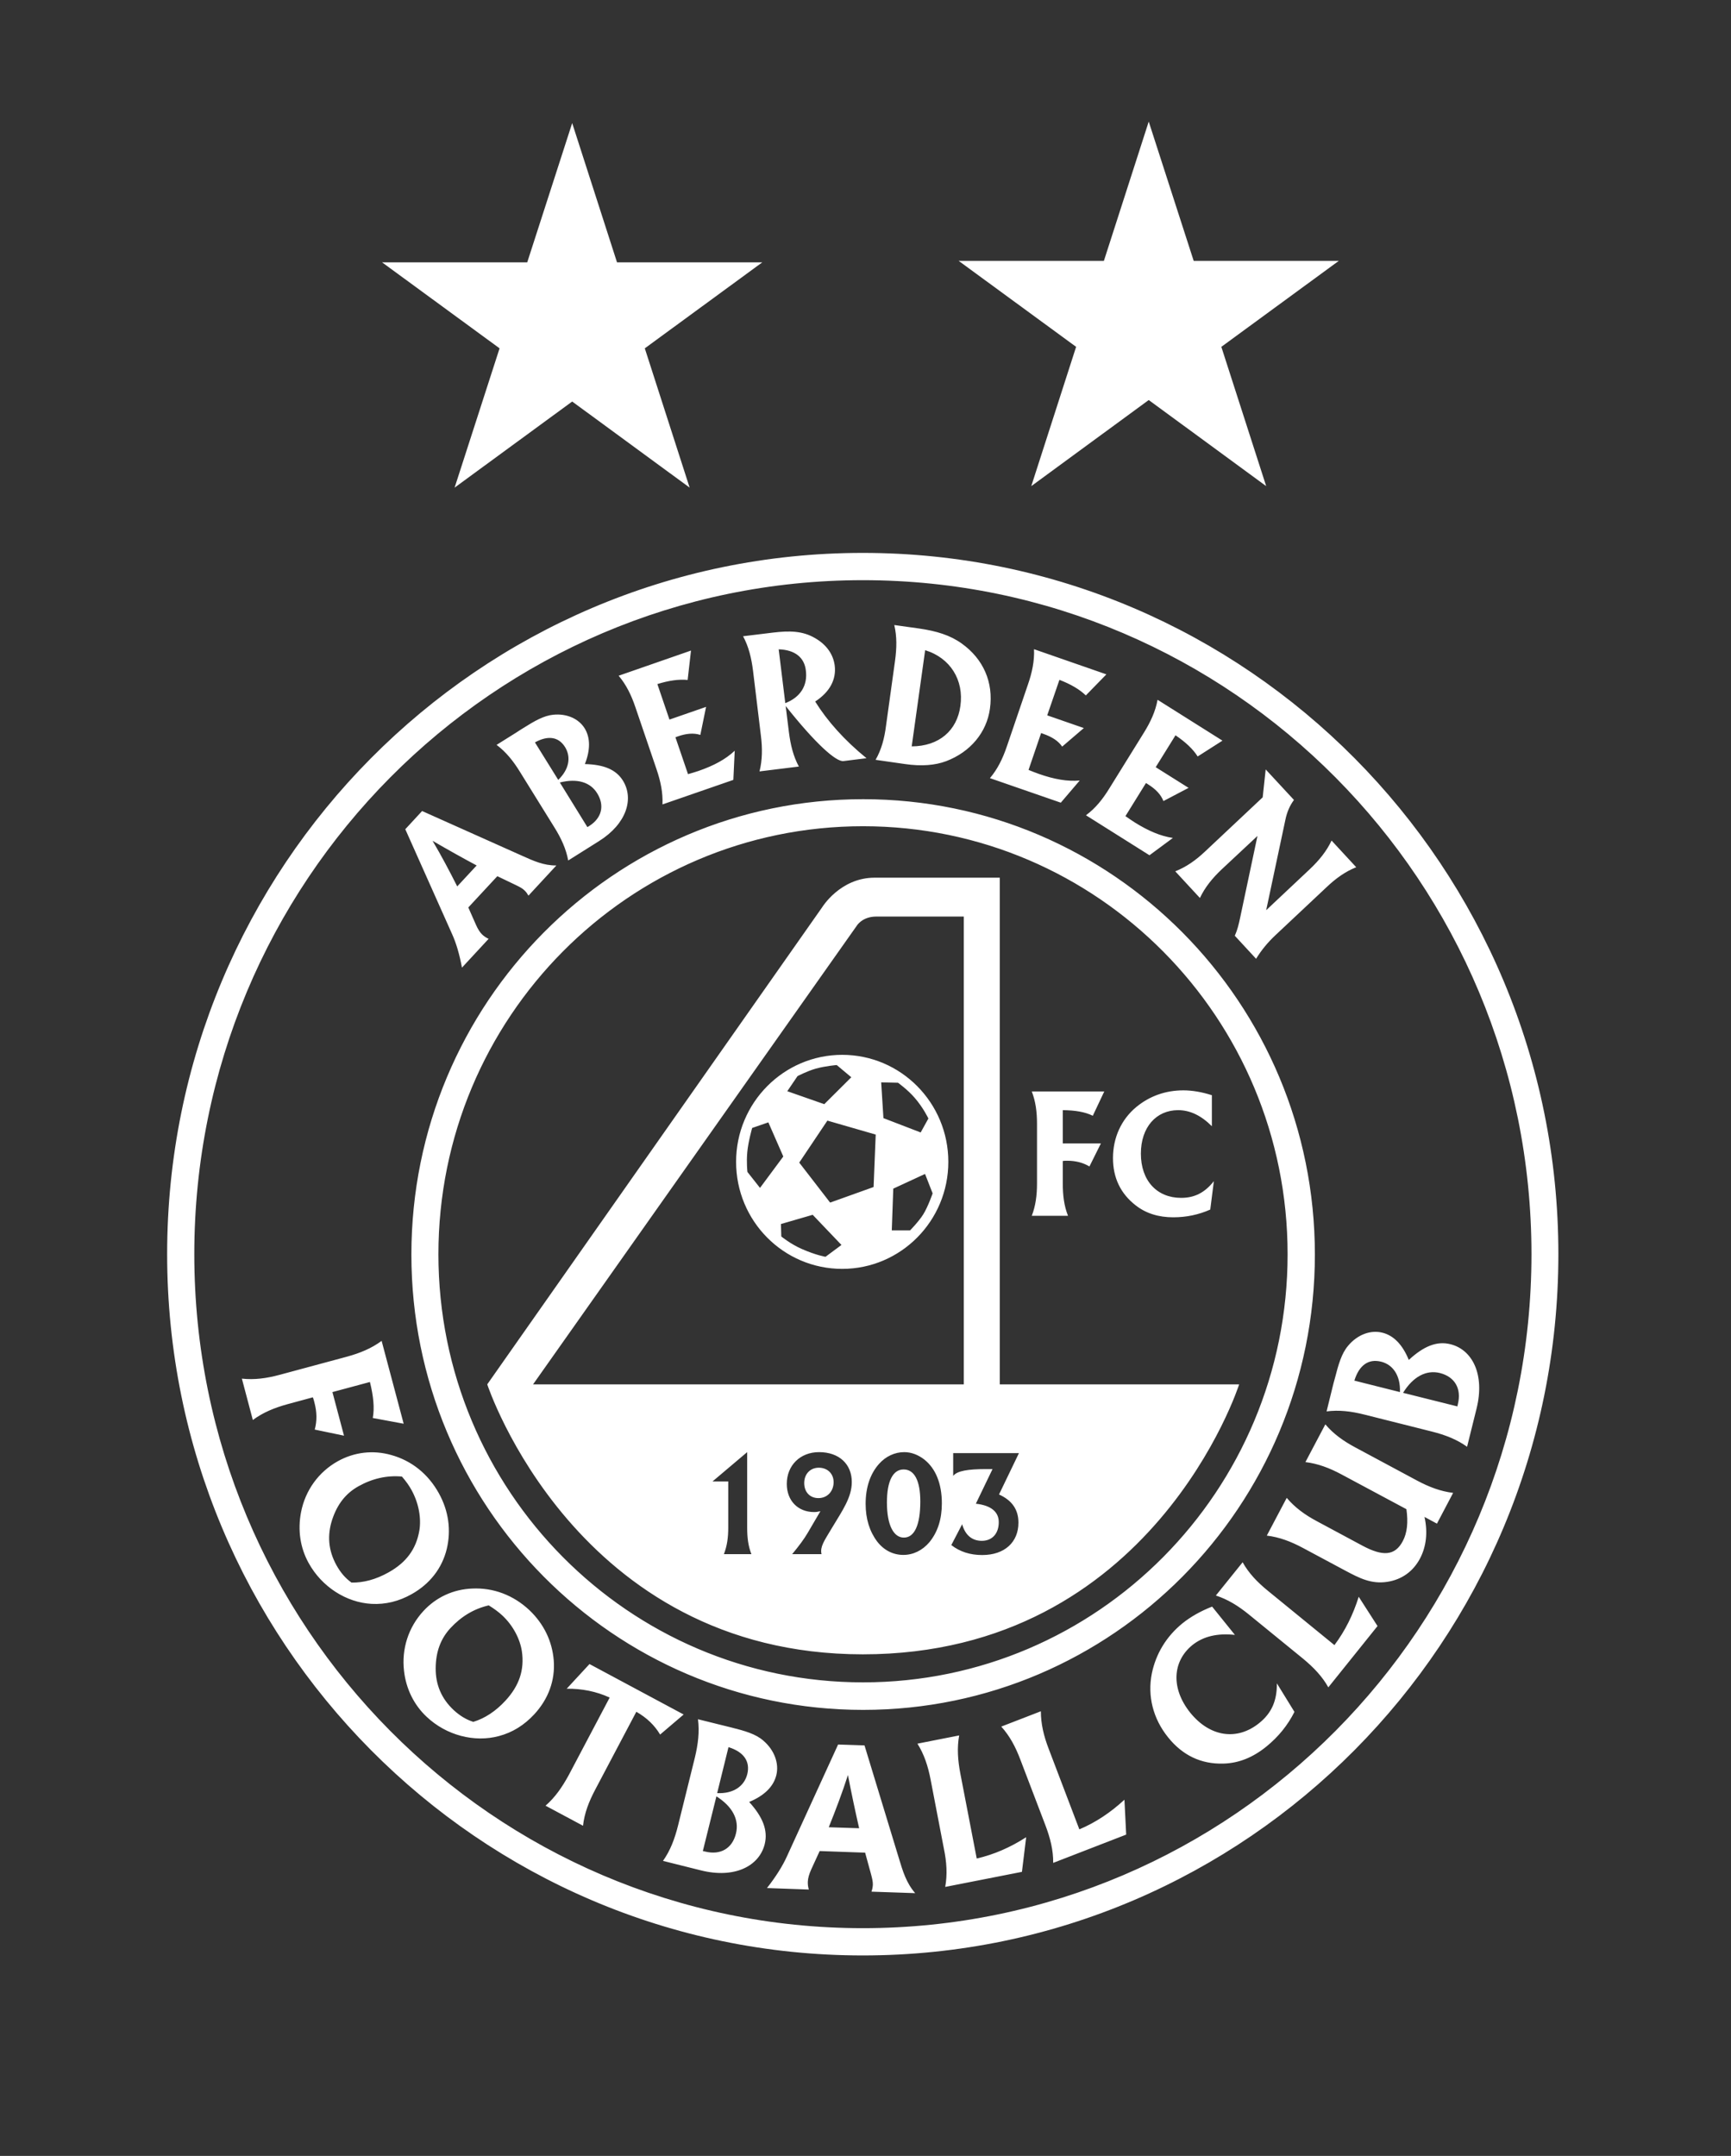 <?xml version="1.0" encoding="UTF-8"?>
<!-- Generator: Adobe Illustrator 26.5.0, SVG Export Plug-In . SVG Version: 6.00 Build 0)  -->
<svg xmlns="http://www.w3.org/2000/svg" xmlns:xlink="http://www.w3.org/1999/xlink" version="1.1" id="Layer_1" x="0px" y="0px" viewBox="0 0 138.98 173.05" style="enable-background:new 0 0 138.98 173.05;" xml:space="preserve">
<rect x="0" y="0" width="138.98" height="173.05" fill="#333333" stroke="none"/>
<style type="text/css">
	.st0{fill:#FFFFFF;}
</style>
<path class="st0" d="M125.12,100.67c0,31.09-25.01,56.29-55.85,56.29c-30.84,0-55.85-25.2-55.85-56.29  c0-31.09,25.01-56.29,55.85-56.29C100.12,44.38,125.12,69.58,125.12,100.67z M122.96,100.67c0-29.88-24.03-54.1-53.68-54.1  c-29.65,0-53.68,24.22-53.68,54.1s24.03,54.1,53.68,54.1C98.93,154.77,122.96,130.55,122.96,100.67z M105.57,100.7  c0,20.19-16.24,36.55-36.27,36.55c-20.04,0-36.27-16.36-36.27-36.55S49.27,64.15,69.3,64.15C89.33,64.15,105.57,80.51,105.57,100.7z   M103.38,100.68c0-18.98-15.26-34.36-34.09-34.36c-18.83,0-34.09,15.38-34.09,34.36c0,18.97,15.26,34.36,34.09,34.36  C88.12,135.04,103.38,119.66,103.38,100.68z M25.24,112.56c0.21,0.78,0.22,1.49,0.03,2.19l2.35,0.49l-0.93-3.5l3.01-0.81  c0.28,1.12,0.38,2.08,0.23,2.89l2.48,0.46l-1.77-6.65c-0.81,0.6-1.73,0.98-2.79,1.27l-5.38,1.45c-1.07,0.29-2.05,0.42-3.05,0.31  l0.88,3.32c0.81-0.6,1.73-0.98,2.79-1.27l2.03-0.55C25.17,112.29,25.21,112.43,25.24,112.56z M33.05,127.96  c-1.03,0.58-2.1,0.84-3.22,0.78c-2.02-0.11-3.99-1.36-5.05-3.28c-0.67-1.21-0.89-2.63-0.61-4.08c0.34-1.75,1.41-3.23,2.95-4.09  c1.33-0.74,2.84-0.91,4.29-0.5c1.63,0.45,2.97,1.52,3.83,3.08c0.78,1.41,0.99,2.95,0.63,4.46  C35.49,125.89,34.51,127.14,33.05,127.96z M33.67,122.85c0.16-0.98-0.04-2.17-0.62-3.23c-0.18-0.34-0.44-0.71-0.78-1.1  c-1.21-0.11-2.38,0.16-3.49,0.78c-1.02,0.57-1.7,1.44-2.11,2.68c-0.41,1.26-0.31,2.47,0.34,3.65c0.33,0.6,0.72,1.05,1.21,1.4  c0.94,0.02,1.95-0.24,2.98-0.82C32.61,125.42,33.41,124.36,33.67,122.85z M42.89,137.61c-0.81,0.87-1.74,1.45-2.83,1.74  c-1.96,0.53-4.22-0.05-5.81-1.55c-1.01-0.95-1.65-2.24-1.81-3.67c-0.21-1.77,0.35-3.51,1.55-4.81c1.03-1.12,2.41-1.75,3.92-1.81  c1.69-0.08,3.3,0.52,4.59,1.73c1.16,1.1,1.84,2.5,1.96,4.05C44.58,134.88,44.03,136.38,42.89,137.61z M41.9,132.54  c-0.15-0.98-0.7-2.06-1.58-2.88c-0.28-0.26-0.64-0.53-1.08-0.8c-1.18,0.27-2.21,0.89-3.08,1.83c-0.79,0.86-1.17,1.91-1.18,3.21  c-0.01,1.32,0.46,2.44,1.44,3.36c0.5,0.46,1.01,0.77,1.58,0.95c0.9-0.27,1.79-0.84,2.58-1.7C41.68,135.32,42.12,134.05,41.9,132.54z   M47.33,133.57l-1.83,1.98c1.22-0.01,2.36,0.21,3.45,0.71l-3.29,6.23c-0.53,0.97-1.1,1.79-1.86,2.45l3.01,1.61  c0.11-1.01,0.47-1.94,0.99-2.92l3.29-6.23c0.85,0.49,1.46,1.08,1.91,1.83l1.89-1.61L47.33,133.57z M60.15,144.64  c1.09,1.2,1.52,2.27,1.25,3.38c-0.44,1.77-2.42,2.79-5.13,2.11l-3.04-0.76c0.59-0.83,0.94-1.76,1.21-2.84l1.35-5.45  c0.26-1.08,0.38-2.07,0.25-3.08l1.94,0.48c0.24,0.06,0.48,0.12,0.73,0.18c1.08,0.27,1.97,0.52,2.58,1.06  c0.9,0.77,1.27,1.84,1.04,2.77C62.1,143.41,61.37,144.13,60.15,144.64z M57.52,144.19l-1.09,4.39c0.06,0.01,0.12,0.03,0.18,0.04  c1.25,0.31,2.19-0.26,2.48-1.45C59.36,146.07,58.82,145.01,57.52,144.19z M58.49,140.24l-0.91,3.69c1.3,0.06,2.18-0.55,2.42-1.53  C60.24,141.4,59.74,140.63,58.49,140.24z M72.18,149.19c0.3,0.99,0.58,1.94,1.3,2.77l-3.51-0.12c0.07-0.2,0.1-0.38,0.11-0.55  c0.01-0.25-0.06-0.52-0.14-0.83l-0.48-1.75l-3.65-0.13l-0.67,1.46c-0.18,0.39-0.27,0.73-0.28,0.98c-0.01,0.21,0.01,0.43,0.08,0.65  l-3.36-0.12c0.72-0.92,1.26-1.78,1.61-2.56l4.1-8.96l2.12,0.07L72.18,149.19z M68.98,146.75c-0.31-1.35-0.61-2.77-0.9-4.27  c-0.46,1.43-0.99,2.82-1.54,4.19L68.98,146.75z M77.11,142.39c-0.21-1.09-0.28-2.09-0.1-3.09l-3.35,0.66  c0.54,0.86,0.85,1.8,1.06,2.9l1.06,5.51c0.23,1.1,0.29,2.09,0.11,3.09l6.16-1.21l0.34-2.78c-1.28,0.82-2.58,1.39-3.97,1.71  L77.11,142.39z M86.66,146.84l-2.46-6.46c-0.4-1.04-0.63-2.01-0.63-3.02l-3.18,1.23c0.68,0.75,1.15,1.63,1.54,2.67l2,5.24  c0.4,1.05,0.64,2.02,0.63,3.03l5.86-2.27l-0.14-2.8C89.16,145.49,87.98,146.28,86.66,146.84z M101.11,138.3  c-1.77,1.44-3.96,1.14-5.55-0.83c-1.56-1.95-1.43-4.11,0.17-5.42c0.89-0.71,2.02-0.97,3.42-0.82l-1.83-2.27  c-0.93,0.36-1.73,0.82-2.38,1.34c-1.3,1.06-2.13,2.44-2.46,4.02c-0.36,1.81,0.09,3.63,1.31,5.14c1.16,1.44,2.64,2.15,4.43,2.1  c1.24-0.03,2.39-0.5,3.46-1.37c0.97-0.79,1.71-1.71,2.25-2.78l-1.41-2.29C102.53,136.51,102.1,137.5,101.11,138.3z M107.14,132.05  l-5.33-4.35c-0.86-0.7-1.55-1.42-2.04-2.3l-2.15,2.67c0.96,0.31,1.8,0.83,2.66,1.53l4.33,3.53c0.86,0.71,1.55,1.43,2.04,2.31  l3.95-4.92l-1.51-2.35C108.63,129.63,108,130.9,107.14,132.05z M108.85,116.2c-0.98-0.52-1.79-1.1-2.44-1.87l-1.6,3.03  c1,0.12,1.93,0.47,2.9,0.99l5.21,2.79c0.15,1.06,0.06,1.9-0.29,2.56c-0.63,1.2-1.62,1.23-3.22,0.38l-3.67-1.97  c-0.98-0.52-1.78-1.11-2.43-1.88l-1.6,3.03c1,0.12,1.93,0.47,2.9,0.99l3.4,1.82c1.13,0.6,2.08,1.1,3.38,0.9  c1.17-0.18,2.08-0.85,2.62-1.87c0.5-0.95,0.64-2.1,0.36-3.34l1,0.54l1.3-2.47c-1-0.12-1.93-0.47-2.9-0.99L108.85,116.2z   M118.55,113.07l-0.76,3.06c-0.82-0.59-1.75-0.95-2.82-1.22l-5.41-1.36c-1.07-0.27-2.05-0.39-3.05-0.26l0.48-1.95  c0.06-0.24,0.12-0.49,0.19-0.72c0.28-1.09,0.53-1.98,1.06-2.6c0.76-0.91,1.82-1.28,2.74-1.05c0.91,0.22,1.63,0.96,2.13,2.19  c1.19-1.1,2.25-1.54,3.35-1.26C118.22,108.34,119.23,110.34,118.55,113.07z M112.4,111.74c0.05-1.31-0.55-2.2-1.51-2.44  c-1-0.25-1.76,0.26-2.15,1.52L112.4,111.74z M115.61,110.21c-1.09-0.27-2.15,0.28-2.96,1.59l4.36,1.09  c0.01-0.06,0.03-0.12,0.04-0.18C117.36,111.45,116.79,110.51,115.61,110.21z M36.29,74.96l-3.75-8.4l1.35-1.46l8.05,3.6  c0.87,0.39,1.71,0.78,2.73,0.77l-2.24,2.42c-0.1-0.17-0.2-0.31-0.32-0.42c-0.16-0.16-0.39-0.28-0.66-0.41l-1.52-0.73l-2.33,2.51  l0.61,1.38c0.16,0.37,0.34,0.64,0.51,0.8c0.15,0.14,0.32,0.25,0.51,0.34l-2.14,2.31C36.89,76.59,36.62,75.68,36.29,74.96z   M34.73,67.49c0.71,1.2,1.36,2.43,1.98,3.66l1.56-1.68C37.13,68.86,35.95,68.2,34.73,67.49z M39.87,59.79l1.58-0.99  c0.19-0.13,0.39-0.25,0.58-0.37c0.89-0.56,1.64-0.99,2.39-1.06c1.1-0.11,2.05,0.33,2.52,1.09c0.46,0.75,0.47,1.72,0.02,2.87  c1.51,0.04,2.5,0.43,3.06,1.34c0.89,1.45,0.29,3.45-1.92,4.84l-2.48,1.56c-0.17-0.93-0.56-1.78-1.11-2.66l-2.76-4.45  C41.21,61.08,40.62,60.35,39.87,59.79z M44.95,62.81l2.21,3.58c0.05-0.03,0.1-0.06,0.15-0.09c1.02-0.65,1.24-1.65,0.64-2.62  C47.4,62.78,46.34,62.46,44.95,62.81z M42.95,59.59l1.87,3.01c0.88-0.85,1.04-1.83,0.55-2.63C44.86,59.15,44.02,59,42.95,59.59z   M52.71,61.74c0.33,0.97,0.52,1.88,0.48,2.83l5.69-1.97l0.11-2.34c-0.72,0.68-1.68,1.2-2.9,1.62c-0.27,0.09-0.56,0.18-0.85,0.26  l-1.01-2.96c0.07-0.02,0.12-0.04,0.19-0.07c0.68-0.24,1.28-0.29,1.81-0.12l0.46-2.25l-2.94,1.02l-0.97-2.85  c0.93-0.29,1.73-0.4,2.43-0.33l0.27-2.36l-5.81,2.02c0.61,0.72,1.02,1.56,1.35,2.54L52.71,61.74z M60.46,53.84  c-0.13-1.03-0.35-1.94-0.8-2.77l2.38-0.29c1.35-0.16,2.39-0.15,3.4,0.44c0.93,0.53,1.47,1.32,1.58,2.22c0.13,1.1-0.39,2.1-1.57,2.87  c0.97,1.56,2.34,3.1,4.12,4.55l-1.85,0.23c-0.59,0.07-2.22-1.37-4.64-4.42l0.26,2.09c0.13,1.03,0.35,1.94,0.8,2.77l-3.16,0.39  c0.23-0.92,0.24-1.85,0.11-2.88L60.46,53.84z M62.52,52.12l0.53,4.32c1.21-0.47,1.81-1.41,1.65-2.63  C64.58,52.77,63.82,52.16,62.52,52.12z M72.67,61.33l-2.37-0.34c0.47-0.82,0.71-1.72,0.84-2.75l0.72-5.19  c0.14-1.03,0.16-1.96-0.06-2.88l2,0.28c1.39,0.2,2.49,0.54,3.41,1.2c1.74,1.24,2.57,3.12,2.27,5.24c-0.26,1.89-1.56,3.47-3.52,4.21  C75.09,61.43,73.98,61.52,72.67,61.33z M73.2,59.91c2.19-0.01,3.64-1.26,3.91-3.25c0.29-2.06-0.8-3.85-2.83-4.47L73.2,59.91z   M85.17,64.43l1.52-1.78c-0.98,0.09-2.06-0.1-3.28-0.53c-0.27-0.09-0.55-0.21-0.83-0.32l1.01-2.96c0.07,0.02,0.12,0.04,0.19,0.07  c0.68,0.24,1.19,0.56,1.5,1.02l1.74-1.49l-2.94-1.02l0.98-2.85c0.91,0.35,1.61,0.76,2.12,1.25l1.65-1.69l-5.81-2.02  c0.04,0.95-0.15,1.86-0.49,2.84l-1.69,4.96c-0.34,1-0.75,1.83-1.36,2.55L85.17,64.43z M87.19,65.44l5.1,3.21l1.88-1.39  c-0.98-0.14-1.98-0.57-3.07-1.25c-0.24-0.15-0.49-0.33-0.74-0.5l1.65-2.66c0.06,0.04,0.11,0.07,0.17,0.11  c0.61,0.38,1.03,0.82,1.23,1.34l2.02-1.06l-2.64-1.66l1.59-2.56c0.81,0.55,1.4,1.1,1.78,1.7l1.99-1.27l-5.21-3.28  c-0.17,0.93-0.56,1.78-1.11,2.66l-2.76,4.45C88.53,64.16,87.95,64.88,87.19,65.44z M94.36,69.94l1.98,2.14  c0.4-0.85,0.99-1.58,1.74-2.29l2.88-2.69l-1.39,6.56c-0.11,0.52-0.22,0.99-0.43,1.45l1.71,1.85c0.42-0.69,0.94-1.32,1.56-1.9  l4.1-3.85c0.75-0.71,1.5-1.25,2.38-1.6l-1.98-2.14c-0.4,0.85-0.99,1.58-1.74,2.29l-3.51,3.3l1.54-7.25c0.13-0.64,0.36-1.15,0.69-1.6  l-2.27-2.45L101.38,64l-4.63,4.35C96,69.06,95.24,69.59,94.36,69.94z M76.14,93.26c0,4.74-3.82,8.59-8.52,8.59  c-4.71,0-8.52-3.84-8.52-8.59c0-4.74,3.82-8.59,8.52-8.59C72.33,84.67,76.14,88.52,76.14,93.26z M63.21,87.59l2.97,1.04l2.17-2.16  l-1.17-0.98c0,0-0.9,0.07-1.69,0.29c-0.7,0.2-1.46,0.6-1.46,0.6L63.21,87.59z M62.89,92.83l-1.2-2.74l-1.3,0.45  c0,0-0.31,1.08-0.39,1.92c-0.08,0.85,0.01,1.61,0.01,1.61l1.01,1.28L62.89,92.83z M67.56,99.93l-2.31-2.42l-2.55,0.74l0.03,1  c0,0,0.73,0.6,1.64,1c1.16,0.51,1.91,0.63,1.91,0.63L67.56,99.93z M70.31,91.07l-3.88-1.12l-2.26,3.37l2.48,3.21l3.49-1.25  L70.31,91.07z M74.88,95.79l-0.61-1.56l-2.55,1.18l-0.12,3.35h1.47c0,0,0.69-0.7,1.06-1.29C74.51,96.86,74.88,95.79,74.88,95.79z   M74.54,89.78c0,0-0.41-0.87-1.11-1.67c-0.55-0.64-1.33-1.2-1.33-1.2l-1.35-0.03l0.18,2.87l2.99,1.15L74.54,89.78z M65.74,117.81  c-0.68,0-1.17,0.5-1.17,1.23s0.46,1.21,1.14,1.21c0.72,0,1.22-0.55,1.22-1.28C66.93,118.29,66.44,117.81,65.74,117.81z   M72.55,117.95c-0.85,0-1.34,0.92-1.34,2.65c0,1.83,0.54,2.82,1.36,2.82c0.84,0,1.32-0.98,1.32-2.9  C73.89,118.82,73.4,117.95,72.55,117.95z M80.27,111.12h19.22c0,0-6.93,21.67-30.22,21.67c-23.04-0.01-30.15-21.67-30.15-21.67  L66,72.84c0,0,1.45-2.39,4.22-2.39h10.05V111.12z M60.33,124.75c-0.26-0.66-0.34-1.34-0.34-2.12v-6.07l-2.78,2.35h1.26v3.72  c0,0.77-0.09,1.46-0.35,2.12H60.33z M68.39,118.96c0-1.43-1.01-2.4-2.63-2.4c-1.51,0-2.59,1.06-2.59,2.55c0,1.35,0.9,2.26,2.19,2.26  c0.16,0,0.31-0.02,0.51-0.07l-1.02,1.74c-0.28,0.48-0.7,1.05-1.25,1.71h2.36c-0.02-0.09-0.03-0.16-0.03-0.25  c0-0.53,0.4-1.06,0.88-1.88C67.62,121.27,68.39,120.2,68.39,118.96z M77.38,111.12V73.57h-7.02c-1.15,0-1.58,0.75-1.58,0.75  l-25.98,36.8H77.38z M75.62,120.67c0-1.59-0.5-2.79-1.4-3.51c-0.49-0.38-1.04-0.6-1.62-0.6c-0.76,0-1.49,0.34-2.03,0.95  c-0.7,0.79-1.07,1.88-1.07,3.2c0,1.21,0.32,2.22,0.93,3.03c0.54,0.7,1.28,1.07,2.1,1.07c0.79,0,1.53-0.36,2.09-1.02  C75.29,122.97,75.62,121.94,75.62,120.67z M76.53,116.64v1.83c0.31-0.41,1.19-0.55,2.67-0.55h0.49l-1.34,2.78  c1.2,0.13,1.84,0.64,1.84,1.48c0,0.92-0.53,1.5-1.36,1.5c-0.78,0-1.33-0.45-1.58-1.33l-0.87,1.67c0.69,0.54,1.52,0.8,2.48,0.8  c1.81,0,2.91-1.04,2.91-2.6c0-1.04-0.51-1.79-1.56-2.26l1.6-3.32H76.53z M82.84,97.59h2.91c-0.32-0.8-0.42-1.65-0.42-2.6v-1.8  c0.12-0.02,0.23-0.02,0.35-0.02c0.68,0,1.27,0.15,1.79,0.46l0.92-1.85h-3.06v-2.67c0.99,0.01,1.78,0.14,2.41,0.45l0.92-1.95h-5.82  c0.31,0.8,0.42,1.64,0.42,2.6v4.78C83.26,95.94,83.15,96.79,82.84,97.59z M89.36,92.96c0,1.58,0.61,2.85,1.82,3.79  c0.83,0.65,1.84,0.96,3.02,0.96c1.06,0,2.04-0.21,2.97-0.62l0.29-2.28c-0.73,0.92-1.54,1.34-2.63,1.34c-1.94,0-3.23-1.38-3.23-3.55  c0-2.13,1.24-3.49,2.99-3.49c0.97,0,1.86,0.44,2.71,1.29v-2.49c-0.81-0.26-1.59-0.39-2.29-0.39c-1.43,0-2.71,0.46-3.77,1.33  C90.03,89.85,89.36,91.31,89.36,92.96z"></path>
<polygon class="st0" points="30.68,21.06 30.72,21.06 30.7,21.04 30.75,21.06 42.33,21.06 45.94,9.88 49.54,21.06 61.2,21.06   51.77,27.96 55.37,39.14 45.94,32.23 36.5,39.14 40.11,27.96 "></polygon>
<polygon class="st0" points="86.4,27.84 82.8,39.02 92.23,32.11 101.66,39.02 98.06,27.84 107.49,20.94 95.84,20.94 92.23,9.76   88.63,20.94 77.05,20.94 76.99,20.92 77.02,20.94 76.97,20.94 "></polygon>
</svg>
